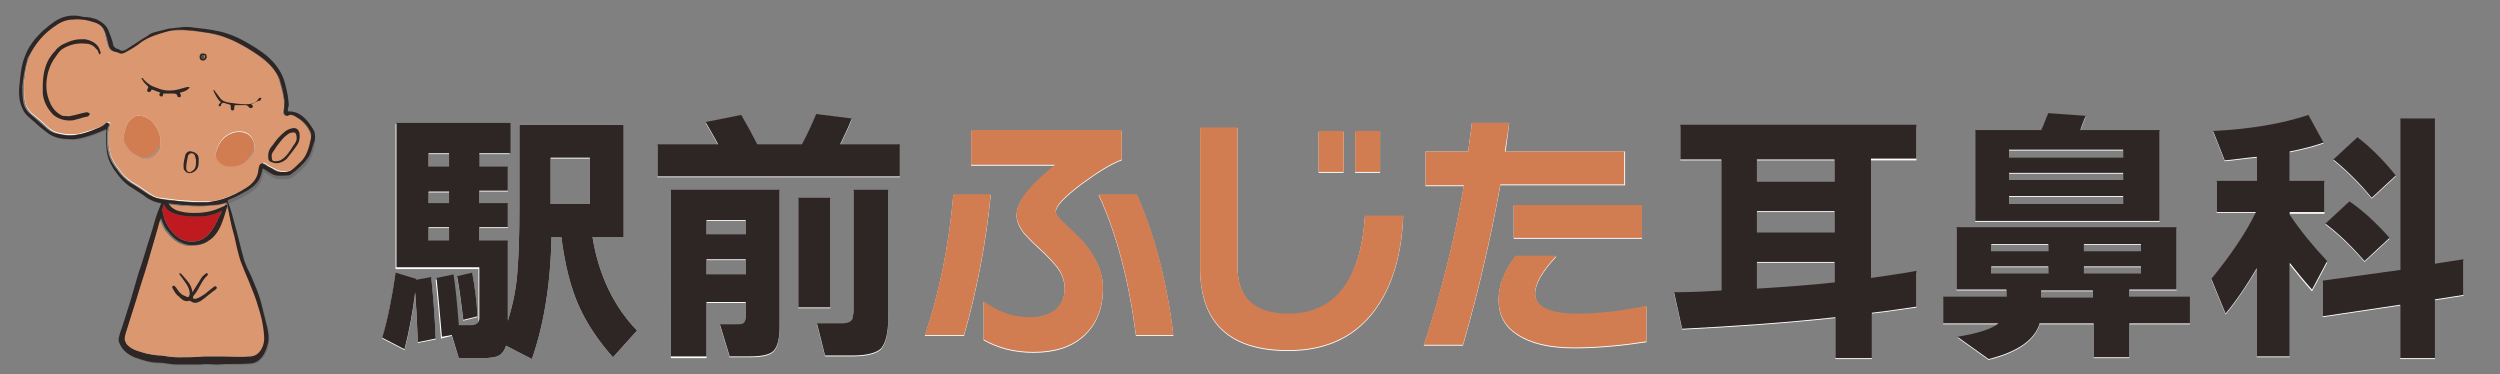 <?xml version="1.0" encoding="utf-8"?>
<!-- Generator: Adobe Illustrator 27.9.1, SVG Export Plug-In . SVG Version: 6.00 Build 0)  -->
<svg version="1.1" id="レイヤー_1" xmlns="http://www.w3.org/2000/svg" xmlns:xlink="http://www.w3.org/1999/xlink" x="0px"
	 y="0px" viewBox="0 0 280.6 42" style="enable-background:new 0 0 280.6 42;" xml:space="preserve">
<rect x="0" y="0" width="280.6" height="42" fill="#808080" stroke="none"/>
<style type="text/css">
	.st0{fill:#FFFFFF;}
	.st1{fill:#231815;}
	.st2{opacity:0.5;fill:#FFFFFF;}
	.st3{opacity:0.3;fill:#FFFFFF;}
	.st4{fill:#6F6F6F;}
	.st5{fill:#2E2624;}
	.st6{fill:#D17D51;}
	.st7{fill:#DB976F;}
	.st8{fill:#BE1A20;}
	.st9{fill:#4C4B4C;}
</style>
<g>
	<g>
		<g>
			<path class="st0" d="M46.7,31.4l0,0.1l1.7-0.3c0.2,1.9,0.4,4.3,0.5,6.9l-2,0.4c-0.1-2.5-0.2-4.4-0.3-5.6
				c-0.3,2.4-0.7,4.5-1.2,6.4L42.9,38c0.6-2,1.1-4.5,1.5-7.3L46.7,31.4z M50.7,37.7L49.5,38c-0.2-2.4-0.4-4.6-0.6-6.6l1.9-0.4
				c0.2,1.2,0.4,3.1,0.6,5.7h1.4c0.5,0,0.8-0.2,0.9-0.7c0-0.1,0-0.5,0-1.4l0-4.4h-9.3V13.9h12.8v3.4h-3.5v1.5H57v2.7h-3.2v1.4H57
				v2.7h-3.2v1.5H57v8v0.9c0.6-1.9,1-3.9,1.1-5.9c0.1-1.2,0.2-3.5,0.2-6.8v-9.3h11.7v12.6h-3.5c0.7,4.3,2.4,7.8,5,10.5l-2.7,3
				c-1.6-1.8-2.9-3.7-3.8-5.7c-1-2.2-1.6-4.8-2-7.8h-1.1c-0.1,5.4-0.9,10-2.2,13.7l-2.9-1.5c-0.2,0.6-0.5,1-1,1.2
				c-0.3,0.1-0.9,0.2-1.6,0.2h-2.7L50.7,37.7z M50.4,18.8v-1.5h-2.3v1.5H50.4z M50.4,22.9v-1.3h-2.3v1.3H50.4z M50.4,27.1v-1.5h-2.3
				v1.5H50.4z M53.6,35.6L52,36c-0.2-1.6-0.4-3.3-0.7-4.9l1.7-0.4C53.3,32.3,53.5,34,53.6,35.6z M61.8,23h4.4v-5.2h-4.4V23z"/>
			<path class="st0" d="M80.6,16.3c-0.4-0.8-0.9-1.6-1.4-2.5l4-0.8c0.7,1.2,1.3,2.3,1.8,3.3H90c0.6-1.1,1.1-2.2,1.6-3.4l4,0.5
				c-0.4,1.1-0.9,2-1.3,2.9h6.7v3.6H73.8v-3.6H80.6z M87.5,36.6c0,1.5-0.2,2.4-0.7,2.9c-0.4,0.4-1.3,0.6-2.6,0.6h-2.3l-1.1-3.6h1.9
				c0.3,0,0.6,0,0.7-0.1c0.2-0.1,0.3-0.4,0.3-0.8v-1.6h-4.4v6.2h-4V21.4h12.2V36.6z M83.7,26.4v-1.6h-4.4v1.6H83.7z M83.7,30.9v-1.7
				h-4.4v1.7H83.7z M93.2,34.6h-3.6V22.3h3.6V34.6z M99.7,35.7c0,1.8-0.3,2.9-0.8,3.5c-0.5,0.5-1.6,0.8-3.2,0.8h-3.1l-0.9-3.6h2.7
				c0.8,0,1.2-0.2,1.3-0.6c0-0.2,0.1-0.4,0.1-0.8V21.4h3.9V35.7z"/>
			<path class="st0" d="M111.2,21.9c-0.5,5.2-1.5,10.5-3,15.8h-4.4c1.6-4.7,2.7-10,3.2-15.8H111.2z M125.9,18
				c-1.1,0.4-2.6,1.3-4.5,2.7c-2,1.5-2.9,2.5-2.9,3.1c0,0.3,0.2,0.6,0.7,1.1c0.5,0.4,0.9,0.9,1.4,1.3c2.1,2,3.2,4.1,3.2,6.2
				c0,2.2-0.7,4-2.1,5.3c-1.4,1.3-3.3,1.9-5.7,1.9c-2.2,0-4-0.5-5.6-1.4v-4.3c1.6,1.2,3.3,1.8,5.2,1.8c1.2,0,2.1-0.3,2.8-0.8
				c0.7-0.6,1.1-1.4,1.1-2.5c0-0.8-0.3-1.6-0.8-2.3c-0.4-0.5-1.1-1.3-2.2-2.3c-0.8-0.7-1.3-1.3-1.6-1.6c-0.5-0.7-0.8-1.3-0.8-2
				c0-0.9,0.5-1.9,1.6-3.1c0.4-0.5,1.3-1.3,2.7-2.5H109v-3.9h16.9V18z M131.7,37.7h-4.2c-0.8-6.2-2.2-11.5-4.2-15.8h4.3
				C129.6,26.5,131,31.7,131.7,37.7z"/>
			<path class="st0" d="M157.5,24.3c-0.2,4.9-1.5,8.6-3.7,11.2c-2.2,2.6-5.3,3.9-9.2,3.9c-6.6,0-9.9-3.1-9.9-9.3V14.4h4.2V30
				c0,3.5,1.9,5.3,5.7,5.3c5.2,0,8.1-3.7,8.6-11H157.5z M150.8,19.4h-2.8v-4.6h2.8V19.4z M154.9,19.4h-2.8v-4.6h2.8V19.4z"/>
			<path class="st0" d="M182.4,20.8h-14c-1.1,6.1-2.5,12.1-4.2,18h-4.4c1.9-5.7,3.4-11.6,4.5-17.9H160V17h4.8
				c0.1-1.1,0.3-2.1,0.4-3.2h4.2L169,17h13.4V20.8z M184.9,38.4c-2.6,0.4-5.4,0.7-8.2,0.7c-2.8,0-4.9-0.5-6.4-1.5
				c-1.4-0.9-2.1-2.2-2.1-3.9c0-1.6,0.6-3.2,1.9-4.9h4.6c-1.6,1.7-2.4,3.1-2.4,4.2c0,1.5,1.6,2.3,4.7,2.3c2.5,0,5.1-0.3,7.8-0.9
				V38.4z M184.3,26.8h-14.4v-3.7h14.4V26.8z"/>
			<path class="st0" d="M215.2,34.5c-1.5,0.2-3.2,0.5-5.1,0.7v5.1h-4.1v-4.6c-5.5,0.6-11.3,1-17.2,1.3l-0.9-4.1c2,0,3.8-0.1,5.3-0.2
				V18h-4.6v-3.8h26.5V18H210v13.4c1.9-0.3,3.6-0.5,5.1-0.8V34.5z M205.9,20.5V18h-8.7v2.5H205.9z M205.9,26.2v-2.4h-8.7v2.4H205.9z
				 M197.2,32.5c3.1-0.2,6-0.4,8.7-0.7v-2.3h-8.7V32.5z"/>
			<path class="st0" d="M228.9,36.5c-0.6,1.8-2.5,3.1-5.7,3.9l-3.5-2.5c2.4-0.4,3.9-0.9,4.6-1.5h-6.2v-3h7.1v-0.8h-5.6v-7h24.7v7
				h-5.3v0.8h6.8v3h-6.8v3.8H235v-3.8H228.9z M234.1,13.1c-0.1,0.3-0.4,0.9-0.6,1.6h8.9v10.2h-20.7V14.7h7.4
				c0.3-0.6,0.5-1.3,0.8-1.9L234.1,13.1z M229.9,28.3v-0.8h-6.4v0.8H229.9z M229.9,30.8v-0.8h-6.4v0.8H229.9z M238.3,17.8v-0.9
				h-12.8v0.9H238.3z M238.3,20.3v-0.8h-12.8v0.8H238.3z M238.3,23v-0.9h-12.8V23H238.3z M229.1,32.7v0.8h5.8v-0.8H229.1z
				 M240.3,28.3v-0.8h-6.4v0.8H240.3z M240.3,30.8v-0.8h-6.4v0.8H240.3z"/>
			<path class="st0" d="M253.3,30.2c-1,1.7-2.1,3.4-3.5,5.1l-1.6-3.9c2.2-2.7,3.9-5.2,5-7.5h-4.4v-3.5h4.5v-2.7
				c-1.2,0.1-2.4,0.3-3.6,0.4l-1.3-3.3c4.1-0.2,7.7-0.8,10.7-1.8l1.7,3.1c-1.1,0.4-2.3,0.7-3.8,1v3.3h3.9V24h-3.9v0.3
				c1.2,1.8,2.6,3.5,4.2,5.2l-1.7,3.2c-0.9-1-1.7-2-2.5-3v10.4h-3.7V30.2z M276.5,33.2l-3.2,0.5v6.6h-3.9v-6l-8.7,1.3v-4l8.7-1.2
				V13.4h3.9v16.3l3.2-0.5V33.2z M268.2,26.8l-2.8,2.6c-1.4-1.6-2.8-3-4.4-4.2l2.7-2.5C265.3,23.8,266.8,25.2,268.2,26.8z
				 M268.9,19.8l-2.7,2.5c-1.3-1.6-2.7-3-4.3-4.3l2.7-2.5C265.9,16.5,267.4,17.9,268.9,19.8z"/>
		</g>
	</g>
</g>
<path class="st0" d="M34.8,15c-0.3-0.7-0.8-1.3-1.5-1.7c-0.3-0.2-0.7-0.4-1.1-0.2c-0.1,0-0.2,0-0.3-0.1c-0.2-0.2-0.2-0.5-0.1-0.7
	c0.1-0.4,0.1-0.8,0-1.2c-0.1-0.7-0.3-1.4-0.5-2.1c-0.3-0.9-0.9-1.6-1.7-2.2C29,6.4,28.4,6,27.7,5.6c-0.7-0.4-1.4-0.8-2.2-1.1
	c-0.7-0.3-1.4-0.4-2.1-0.6c-0.8-0.1-1.6-0.2-2.4-0.3c-0.7,0-1.5,0-2.2,0.1c-1.1,0.2-2.1,0.5-3,1.2c-0.5,0.4-1.1,0.7-1.7,1.1
	c-0.3,0.2-0.6,0.3-0.9,0.1C13.1,6,13,6,12.8,5.9c-0.4-0.1-0.6-0.3-0.7-0.7c-0.2-0.5-0.3-1-0.4-1.5c-0.2-0.6-0.6-1-1.2-1.1
	C9.7,2.3,8.9,2.2,8,2.3C7.4,2.4,6.9,2.5,6.5,2.8c-0.7,0.5-1.4,1-2,1.7C4,5.1,3.6,5.8,3.3,6.5c-0.4,1-0.5,2.1-0.6,3.2
	c0,0.6,0,1.2,0.1,1.7c0.1,0.6,0.4,1.1,0.9,1.5c0.5,0.4,1,0.8,1.5,1.3c0.4,0.4,0.9,0.7,1.4,0.8c0.8,0.2,1.5,0.2,2.3,0.1
	c0.7-0.2,1.4-0.4,2.2-0.7c0.3-0.1,0.6-0.2,0.9-0.5c0.1-0.1,0.2-0.1,0.3-0.1c0.1,0.1,0.1,0.2,0.1,0.3c-0.2,0.4-0.2,0.7-0.2,1.1
	c0,0.3,0,0.6,0,0.9c0,0.4,0.1,0.9,0.2,1.3c0.2,0.6,0.5,1.1,0.9,1.6c0.4,0.6,0.9,1.1,1.5,1.5c0.7,0.4,1.3,0.8,2,1.3
	c0.4,0.3,0.8,0.5,1.3,0.5c0.5,0.1,1,0.1,1.5,0.2c0.8,0.1,1.6,0.1,2.4,0.2c0.5,0,1,0,1.5,0c0.6,0,1.2-0.2,1.8-0.4
	c0.9-0.3,1.7-0.7,2.5-1.2c0.7-0.5,1.3-1,1.4-2c0-0.2,0.1-0.3,0.1-0.5c0.1-0.2,0.3-0.3,0.5-0.2c0.3,0.3,0.8,0.5,1.2,0.7
	c0.3,0.2,0.6,0.2,0.9,0.2c0.4,0,0.7,0,1-0.2c0.3-0.2,0.6-0.5,0.9-0.8c0.5-0.5,0.9-1.2,1.1-1.9C34.8,16,35,15.5,34.8,15z M17.7,17.1
	c-0.3,0.4-0.6,0.7-1.1,0.8c-0.4,0.1-0.7,0-1-0.2c-0.7-0.3-1.2-0.8-1.5-1.5c-0.1-0.2-0.2-0.5-0.2-0.8c0.1-0.8,0.3-1.5,0.9-2
	c0.4-0.4,0.9-0.4,1.4-0.2c0.6,0.2,1,0.6,1.3,1.1c0.3,0.5,0.5,1,0.5,1.5C18.1,16.3,18,16.7,17.7,17.1z M28.2,17.6
	c-0.6,0.8-1.3,1.2-2.3,1.1c-0.5,0-0.9-0.1-1.3-0.5c-0.3-0.3-0.5-0.7-0.3-1.2c0.3-1,0.9-1.8,2-2.1c1-0.2,1.9,0.1,2.2,1.2
	C28.7,16.8,28.5,17.2,28.2,17.6z"/>
<path class="st0" d="M17.9,24.7c0.2,0.6,0.4,1.1,0.8,1.5c0.3,0.4,0.7,0.8,1.2,1.1c0.4,0.2,0.9,0.4,1.3,0.4c0.5,0,1,0,1.5-0.2
	c0.3-0.1,0.5-0.3,0.7-0.4c0.8-0.6,1.2-1.5,1.5-2.4c0.1-0.4,0.3-0.9,0.4-1.3c0-0.1,0-0.2-0.1-0.2c-0.1-0.1-0.1,0-0.2,0.1
	c-0.7,0.3-1.3,0.6-2.1,0.7c-0.5,0.1-1,0.1-1.4,0.1c-0.7,0-1.3-0.1-1.9-0.3c-0.4-0.2-0.7-0.4-0.9-0.8c0.5,0.1,1.1,0.1,1.6,0.2
	c0.2,0,0.4,0,0.6,0c0.9,0.1,1.8,0.1,2.7,0c0.6,0,1.1-0.1,1.7-0.3c0.5,1.3,0.7,2.6,1.1,3.8c0.2,0.9,0.4,1.9,0.7,2.8
	c0.3,0.8,0.6,1.5,0.9,2.2c0.4,1,0.8,1.9,1.1,3c0.3,0.9,0.5,1.8,0.6,2.7c0.1,0.8,0.1,1.5-0.4,2.2c-0.3,0.4-0.7,0.6-1.2,0.7
	c-1.1,0.1-2.1,0-3.2,0c-0.7,0-1.3,0-1.9,0c-1,0.1-1.9,0.1-2.9,0.1c-0.6,0-1.3-0.1-1.9-0.2c-0.5,0-1.1-0.1-1.6-0.2
	c-0.6-0.2-1.2-0.3-1.7-0.6c-0.3-0.2-0.6-0.4-0.7-0.7c-0.2-0.3-0.1-0.6,0-1c0.4-1.3,0.8-2.5,1.2-3.8c0.4-1.4,0.9-2.8,1.3-4.2
	c0.3-1,0.6-2.1,0.9-3.1C17.5,25.9,17.7,25.3,17.9,24.7C17.9,24.7,17.9,24.7,17.9,24.7z"/>
<path class="st1" d="M4.8,9.8c0-1.2,0.2-2.2,0.7-3.1c0.2-0.3,0.4-0.6,0.6-0.9C6.4,5.5,6.7,5.3,7,5.1c0.4-0.2,0.9-0.4,1.3-0.5
	c0.4-0.1,0.8-0.1,1.2-0.1C10.2,4.6,11,5,11.2,5.7c0,0.1,0.1,0.2,0.1,0.3c0,0.1,0,0.1-0.1,0.2c-0.1,0-0.1-0.1-0.1-0.1
	C11,5.9,11,5.7,10.8,5.6C10.5,5.2,10.1,5,9.6,5C8.7,4.9,7.8,5.1,7,5.6C6.7,5.8,6.5,6.1,6.3,6.4C5.9,6.9,5.6,7.5,5.4,8.2
	c-0.3,1.2-0.3,2.4,0.3,3.6C6,12.3,6.4,12.8,7,13c0.3,0.1,0.7,0.2,1,0.1c0.6-0.1,1.1-0.3,1.7-0.4c0.1,0,0.2,0,0.3,0.1
	c0.1,0,0.1,0.2,0,0.2c-0.1,0.1-0.2,0.2-0.4,0.2c-0.5,0.1-1,0.3-1.5,0.4c-0.8,0.1-1.6-0.1-2.2-0.6c-0.7-0.7-1.1-1.5-1.2-2.4
	C4.8,10.3,4.8,10,4.8,9.8z"/>
<path class="st1" d="M21.3,9.9c-0.3,0.4-0.7,0.5-1.1,0.6c0,0.1,0.1,0.2,0.1,0.3c0,0.1,0,0.2-0.1,0.2c-0.1,0-0.1,0-0.2,0
	c0,0-0.1-0.1-0.1-0.1c0-0.3-0.3-0.3-0.5-0.3c-0.3,0-0.7,0-1,0c-0.1,0-0.1,0-0.1,0.1c0,0.2-0.1,0.3-0.3,0.2c-0.2-0.1-0.1-0.3,0-0.4
	c0,0,0,0,0,0c-0.3-0.1-0.5-0.2-0.8-0.3c-0.1,0-0.1-0.1-0.2,0c-0.1,0.2-0.2,0.3-0.4,0.2c-0.1,0-0.1-0.3,0-0.4c0.1-0.2,0-0.2-0.1-0.3
	c-0.2-0.2-0.4-0.4-0.5-0.6c0-0.1-0.2-0.1-0.1-0.2c0.1-0.1,0.2,0,0.2,0.1c0.2,0.2,0.4,0.4,0.7,0.6c0.3,0.2,0.6,0.3,0.9,0.4
	c0.9,0.4,1.9,0.3,2.8,0C20.9,9.9,21.1,9.8,21.3,9.9z"/>
<path class="st1" d="M28.2,11.8c0.1,0.1,0.3,0.2,0.1,0.4c-0.2,0.1-0.3,0-0.4-0.1c-0.1-0.2-0.3-0.2-0.5-0.2c-0.3,0-0.6,0-0.9,0
	c-0.1,0-0.2,0-0.2,0.2c0,0.2,0,0.4-0.2,0.4c-0.2,0-0.2-0.2-0.2-0.4c0-0.2,0-0.2-0.2-0.3c-0.2,0-0.3-0.1-0.4-0.1
	c-0.2-0.1-0.4-0.1-0.5,0.2c0,0.1-0.1,0.2-0.2,0.1c-0.1-0.1-0.1-0.1,0-0.2c0,0,0-0.1,0.1-0.1c0.1-0.1,0.1-0.2,0-0.2
	c-0.3-0.3-0.5-0.7-0.7-1.1c0-0.1-0.1-0.2,0-0.2c0.1,0,0.1,0.1,0.1,0.1c0.2,0.3,0.4,0.5,0.6,0.8c0.2,0.3,0.5,0.4,0.9,0.5
	c0.7,0.1,1.3,0.2,2,0.2c0.6,0,1.1-0.1,1.4-0.6c0.1-0.1,0.2-0.2,0.3-0.1c0.1,0.1-0.1,0.2-0.1,0.3C28.8,11.4,28.6,11.7,28.2,11.8z"/>
<path class="st1" d="M21.6,32.9c0.3-0.5,0.7-1.1,1-1.6c0.1-0.2,0.3-0.3,0.5-0.5c0.1-0.1,0.1,0,0.2,0c0.1,0.1,0,0.1,0,0.2
	c-0.7,0.6-0.9,1.5-1.5,2.2c-0.1,0.1-0.2,0.3-0.1,0.4c0.1,0.1,0.3,0,0.4,0c0.3-0.1,0.6-0.3,0.9-0.5c0.4-0.3,0.7-0.6,1-0.8
	c0.1-0.1,0.2-0.1,0.3,0c0.1,0.1,0,0.2-0.1,0.3c-0.6,0.4-1.1,0.9-1.7,1.3c-0.4,0.2-0.7,0.3-1.1,0c-0.1-0.1-0.2,0-0.4,0
	c-0.4,0-0.6-0.2-0.9-0.5c-0.3-0.2-0.5-0.5-0.7-0.9c-0.1-0.1-0.1-0.2,0-0.3c0.1-0.1,0.2,0,0.3,0.1c0.3,0.4,0.5,0.8,1,1
	c0.1,0,0.2,0.1,0.2,0.1c0.1,0,0.2,0.1,0.3,0c0-0.1,0.1-0.2,0.1-0.3c0-0.8-0.6-1.4-1-2c0,0-0.1-0.1-0.1-0.1c0-0.1-0.1-0.2-0.1-0.2
	c0.1-0.1,0.2,0,0.3,0.1c0.5,0.6,1.1,1.1,1.2,2C21.5,32.8,21.5,32.9,21.6,32.9z"/>
<path class="st1" d="M33.6,15c-0.1-0.4-0.4-0.6-0.8-0.5c-0.6,0.1-1,0.5-1.4,0.9c-0.3,0.3-0.6,0.7-0.8,1c-0.3,0.3-0.5,0.7-0.5,1.2
	c0,0.3,0,0.6,0.4,0.7c0.6,0.3,1.3,0,1.7-0.4c0.4-0.5,0.8-1,1.2-1.6C33.6,16,33.7,15.5,33.6,15z M33.3,15.6c0,0.5-0.4,0.8-0.6,1.2
	c-0.2,0.3-0.4,0.6-0.7,0.9c-0.3,0.3-0.6,0.5-1.1,0.5c-0.3,0-0.4-0.1-0.4-0.5c-0.1-0.4,0.3-0.7,0.5-1.1c0.3-0.4,0.6-0.8,0.9-1.1
	c0.2-0.2,0.4-0.3,0.5-0.4c0.2-0.1,0.5-0.2,0.7-0.1C33.2,15,33.3,15.3,33.3,15.6z"/>
<path class="st1" d="M21.5,17.1c-0.3-0.1-0.6,0.1-0.7,0.4c-0.1,0.4-0.2,0.8-0.2,1.2c0,0.2,0,0.4,0.1,0.5c0.3,0.5,0.9,0.4,1.3,0
	c0.3-0.3,0.3-0.7,0.3-1.1c0-0.1,0-0.1,0-0.2C22.3,17.5,22,17.2,21.5,17.1z M21.8,19.1c-0.1,0.1-0.2,0.2-0.4,0.3
	c-0.2,0.1-0.5-0.1-0.5-0.4c0-0.5,0.1-0.9,0.2-1.4c0.1-0.2,0.2-0.3,0.4-0.3c0.2,0,0.3,0.1,0.4,0.3c0,0.2,0.1,0.3,0.1,0.5
	C22,18.5,22,18.9,21.8,19.1z"/>
<path class="st2" d="M18.4,23.1c0.3,0.8,0.9,1,1.6,1.2c0.8,0.2,1.6,0.2,2.4,0.2c0.8,0,1.6-0.2,2.4-0.6c0,0,0.1,0,0.1-0.1
	c0,0.3-0.2,0.5-0.3,0.7c-0.3,0.7-0.6,1.3-1.1,1.9c-0.6,0.7-1.4,1-2.3,0.9c-0.8-0.1-1.4-0.5-1.9-1.1c-0.5-0.6-0.9-1.3-1-2.1
	c-0.1-0.3,0-0.5,0-0.7C18.3,23.3,18.3,23.2,18.4,23.1z"/>
<path class="st3" d="M13.9,15.4c0.1-0.8,0.3-1.5,0.9-2c0.4-0.4,0.9-0.4,1.4-0.2c0.6,0.2,1,0.6,1.3,1.1c0.3,0.5,0.5,1,0.5,1.5
	c0,0.4-0.1,0.8-0.4,1.2c-0.3,0.4-0.6,0.7-1.1,0.8c-0.4,0.1-0.7,0-1-0.2c-0.7-0.3-1.2-0.8-1.5-1.5C13.9,15.9,13.9,15.7,13.9,15.4z"/>
<path class="st3" d="M25.9,18.8c-0.5,0-0.9-0.1-1.3-0.5c-0.3-0.3-0.5-0.7-0.3-1.2c0.3-1,0.9-1.8,2-2.1c1-0.2,1.9,0.1,2.2,1.2
	c0.1,0.5-0.1,1-0.4,1.4C27.6,18.4,26.9,18.8,25.9,18.8z"/>
<path class="st4" d="M35.3,14.9c-0.2-0.4-0.4-0.7-0.7-1.1c-0.6-0.7-1.2-1.2-2.2-1.2c-0.1,0-0.1,0-0.1-0.1c0-0.2,0-0.3,0.1-0.5
	c0-0.9-0.2-1.7-0.4-2.5c-0.3-1.2-1-2.2-1.9-3c-0.8-0.7-1.8-1.3-2.7-1.8c-0.9-0.5-1.9-0.9-2.9-1.1c-0.9-0.2-1.8-0.3-2.7-0.4
	c-0.6-0.1-1.2-0.1-1.8,0c-0.3,0-0.6,0.1-1,0.1c-0.4,0.1-0.8,0.2-1.2,0.3c-0.4,0.1-0.9,0.2-1.2,0.5c-0.7,0.4-1.4,0.9-2.2,1.4
	c-0.3,0.2-0.7,0.5-1.1,0.1c0,0-0.1,0-0.1,0c-0.3-0.1-0.5-0.3-0.5-0.5c-0.1-0.5-0.3-1-0.5-1.5c-0.2-0.6-0.7-1-1.3-1.3
	c-0.5-0.2-1-0.3-1.5-0.3C8.6,1.8,7.9,1.8,7.2,2C6.3,2.3,5.7,2.8,5,3.4C4.7,3.7,4.4,4,4,4.4C3.5,5,3.1,5.6,2.9,6.4
	c-0.4,1-0.5,2-0.6,3.1c-0.1,0.7-0.1,1.5,0.1,2.2c0.2,0.6,0.4,1.1,0.9,1.5c0.3,0.3,0.6,0.5,0.9,0.8c0.3,0.3,0.7,0.6,1.1,0.9
	c0.7,0.6,1.6,0.8,2.5,0.8c0.7,0.1,1.4-0.1,2.1-0.3c0.7-0.2,1.4-0.5,2.1-0.8c0.1,0.2,0,0.3,0,0.5c0,0.7,0,1.4,0.1,2.1
	c0.1,0.6,0.3,1.1,0.6,1.6c0.2,0.4,0.5,0.7,0.7,1c0.3,0.4,0.7,0.8,1.1,1.1c0.6,0.4,1.1,0.7,1.7,1.1c0.6,0.5,1.3,0.8,2,0.9
	c-0.1,0.3-0.3,0.7-0.4,1c-0.3,0.8-0.5,1.7-0.8,2.6c-0.5,1.5-0.9,3-1.4,4.4c-0.3,1-0.6,2.1-0.9,3.1c-0.4,1.2-0.7,2.3-1.1,3.4
	c-0.1,0.4-0.3,0.8-0.1,1.2c0.3,0.8,1,1.3,1.7,1.6c0.9,0.3,1.7,0.6,2.7,0.6c0.7,0,1.3,0.2,2,0.2c0.9,0,1.8,0,2.6,0c0.7-0.1,1.3,0,2,0
	c1.2-0.1,2.4,0,3.6-0.1c0.3,0,0.6-0.1,0.8-0.2c0.8-0.5,1.1-1.3,1.3-2.2c0.1-0.5,0-1.1-0.1-1.6c-0.2-0.8-0.4-1.6-0.6-2.4
	c-0.3-1.1-0.7-2.1-1.2-3.1c-0.3-0.6-0.6-1.2-0.8-1.8c-0.4-1.4-0.7-2.8-1.1-4.2c-0.2-0.8-0.4-1.5-0.7-2.3c-0.1-0.2,0-0.3,0.1-0.3
	c0.8-0.3,1.5-0.7,2.2-1.1c0.6-0.4,1.2-0.9,1.4-1.7c0.1-0.2,0.1-0.5,0.2-0.7c0,0,0,0,0,0c0.4,0.2,0.7,0.5,1.2,0.7
	c0.5,0.2,1,0.1,1.4,0.1c0.2,0,0.3,0,0.5-0.1c0.7-0.5,1.4-1.1,1.9-1.8c0.4-0.5,0.5-1.1,0.7-1.7C35.4,15.9,35.4,15.4,35.3,14.9z
	 M26.3,26.6c0.2,0.9,0.4,1.9,0.7,2.8c0.3,0.8,0.6,1.5,0.9,2.2c0.4,1,0.8,1.9,1.1,3c0.3,0.9,0.5,1.8,0.6,2.7c0.1,0.8,0.1,1.5-0.4,2.2
	c-0.3,0.4-0.7,0.6-1.2,0.7c-1.1,0.1-2.1,0-3.2,0c-0.7,0-1.3,0-1.9,0c-1,0.1-1.9,0.1-2.9,0.1c-0.6,0-1.3-0.1-1.9-0.2
	c-0.5,0-1.1-0.1-1.6-0.2c-0.6-0.2-1.2-0.3-1.7-0.6c-0.3-0.2-0.6-0.4-0.7-0.7c-0.2-0.3-0.1-0.6,0-1c0.4-1.3,0.8-2.5,1.2-3.8
	c0.4-1.4,0.9-2.8,1.3-4.2c0.3-1,0.6-2.1,0.9-3.1c0.2-0.6,0.3-1.1,0.5-1.7c0,0,0,0,0.1-0.1c0.2,0.6,0.4,1.1,0.8,1.5
	c0.3,0.4,0.7,0.8,1.2,1.1c0.4,0.2,0.9,0.4,1.3,0.4c0.5,0,1,0,1.5-0.2c0.3-0.1,0.5-0.3,0.7-0.4c0.8-0.6,1.2-1.5,1.5-2.4
	c0.1-0.4,0.3-0.9,0.4-1.3c0-0.1,0-0.2-0.1-0.2c-0.1-0.1-0.1,0-0.2,0.1c-0.7,0.3-1.3,0.6-2.1,0.7c-0.5,0.1-1,0.1-1.4,0.1
	c-0.7,0-1.3-0.1-1.9-0.3c-0.4-0.2-0.7-0.4-0.9-0.8c0.5,0.1,1.1,0.1,1.6,0.2c0.2,0,0.4,0,0.6,0c0.9,0.1,1.8,0.1,2.7,0
	c0.6,0,1.1-0.1,1.7-0.3C25.7,24,25.9,25.3,26.3,26.6z M18.3,23.3c0-0.1,0.1-0.2,0.1-0.3c0.3,0.8,0.9,1,1.6,1.2
	c0.8,0.2,1.6,0.2,2.4,0.2c0.8,0,1.6-0.2,2.4-0.6c0,0,0.1,0,0.1-0.1c0,0.3-0.2,0.5-0.3,0.7c-0.3,0.7-0.6,1.3-1.1,1.9
	c-0.6,0.7-1.4,1-2.3,0.9c-0.8-0.1-1.4-0.5-1.9-1.1c-0.5-0.6-0.9-1.3-1-2.1C18.2,23.8,18.2,23.6,18.3,23.3z M34.7,16.5
	c-0.2,0.7-0.5,1.4-1.1,1.9c-0.3,0.3-0.6,0.6-0.9,0.8c-0.3,0.2-0.7,0.2-1,0.2c-0.3,0-0.6,0-0.9-0.2c-0.4-0.3-0.8-0.4-1.2-0.7
	c-0.2-0.2-0.4,0-0.5,0.2c0,0.1-0.1,0.3-0.1,0.5c-0.1,0.9-0.6,1.5-1.4,2c-0.8,0.5-1.6,0.9-2.5,1.2c-0.6,0.2-1.2,0.3-1.8,0.4
	c-0.5,0-1,0-1.5,0c-0.8,0-1.6-0.1-2.4-0.2c-0.5,0-1-0.1-1.5-0.2c-0.5-0.1-0.9-0.3-1.3-0.5c-0.6-0.4-1.3-0.9-2-1.3
	c-0.6-0.4-1.1-0.9-1.5-1.5c-0.4-0.5-0.7-1-0.9-1.6c-0.1-0.4-0.2-0.9-0.2-1.3c0-0.3,0-0.6,0-0.9c0-0.4,0-0.8,0.2-1.1
	c0.1-0.1,0-0.2-0.1-0.3c-0.1-0.1-0.2,0-0.3,0.1c-0.2,0.2-0.6,0.4-0.9,0.5c-0.7,0.3-1.4,0.6-2.2,0.7c-0.8,0.2-1.5,0.1-2.3-0.1
	c-0.6-0.1-1-0.4-1.4-0.8c-0.5-0.4-1-0.9-1.5-1.3c-0.5-0.4-0.8-0.9-0.9-1.5c-0.1-0.6-0.1-1.2-0.1-1.7c0.1-1.1,0.3-2.1,0.6-3.2
	C3.6,5.8,4,5.1,4.5,4.5c0.6-0.7,1.2-1.2,2-1.7c0.5-0.3,1-0.5,1.5-0.5c0.9-0.1,1.7,0,2.6,0.3c0.6,0.2,1,0.5,1.2,1.1
	c0.2,0.5,0.3,1,0.4,1.5c0.1,0.3,0.3,0.6,0.7,0.7C13,6,13.1,6,13.2,6.1c0.3,0.2,0.6,0.1,0.9-0.1c0.6-0.3,1.2-0.7,1.7-1.1
	c0.9-0.6,1.9-0.9,3-1.2c0.7-0.2,1.5-0.2,2.2-0.1c0.8,0,1.6,0.2,2.4,0.3c0.7,0.1,1.4,0.3,2.1,0.6c0.8,0.3,1.5,0.7,2.2,1.1
	C28.4,6,29,6.4,29.6,6.9c0.7,0.6,1.3,1.3,1.7,2.2c0.2,0.7,0.4,1.4,0.5,2.1c0.1,0.4,0,0.8,0,1.2c0,0.2-0.1,0.5,0.1,0.7
	c0.1,0.1,0.3,0.1,0.3,0.1c0.4-0.3,0.8,0,1.1,0.2c0.7,0.4,1.2,1,1.5,1.7C35,15.5,34.8,16,34.7,16.5z"/>
<path class="st1" d="M22.7,6.1c-0.2,0-0.3,0.2-0.3,0.4c0,0.2,0.1,0.4,0.4,0.4c0.2,0,0.4-0.2,0.4-0.4C23.2,6.2,23.1,6.1,22.7,6.1z"/>
<g>
	<g>
		<g>
			<g>
				<path class="st5" d="M46.7,31.3l0,0.1l1.7-0.3c0.2,1.9,0.4,4.3,0.5,6.9l-2,0.4c-0.1-2.5-0.2-4.4-0.3-5.6
					c-0.3,2.4-0.7,4.5-1.2,6.4l-2.5-1.3c0.6-2,1.1-4.5,1.5-7.3L46.7,31.3z M50.7,37.6l-1.1,0.2c-0.2-2.4-0.4-4.6-0.6-6.6l1.9-0.4
					c0.2,1.2,0.4,3.1,0.6,5.7h1.4c0.5,0,0.8-0.2,0.9-0.7c0-0.1,0-0.5,0-1.4l0-4.4h-9.3V13.8h12.8v3.4h-3.5v1.5H57v2.7h-3.2v1.4H57
					v2.7h-3.2V27H57v8V36c0.6-1.9,1-3.9,1.1-5.9c0.1-1.2,0.2-3.5,0.2-6.8V14h11.7v12.6h-3.5c0.7,4.3,2.4,7.8,5,10.5l-2.7,3
					c-1.6-1.8-2.9-3.7-3.8-5.7c-1-2.2-1.6-4.8-2-7.8h-1.1c-0.1,5.4-0.9,10-2.2,13.7l-2.9-1.5c-0.2,0.6-0.5,1-1,1.2
					c-0.3,0.1-0.9,0.2-1.6,0.2h-2.7L50.7,37.6z M50.4,18.7v-1.5h-2.3v1.5H50.4z M50.4,22.8v-1.3h-2.3v1.3H50.4z M50.4,27v-1.5h-2.3
					V27H50.4z M53.6,35.5L52,35.9c-0.2-1.6-0.4-3.3-0.7-4.9l1.7-0.4C53.3,32.2,53.5,33.8,53.6,35.5z M61.8,22.9h4.4v-5.2h-4.4V22.9z
					"/>
				<path class="st5" d="M80.6,16.2c-0.4-0.8-0.9-1.6-1.4-2.5l4-0.8c0.7,1.2,1.3,2.3,1.8,3.3H90c0.6-1.1,1.1-2.2,1.6-3.4l4,0.5
					c-0.4,1.1-0.9,2-1.3,2.9h6.7v3.6H73.8v-3.6H80.6z M87.5,36.5c0,1.5-0.2,2.4-0.7,2.9c-0.4,0.4-1.3,0.6-2.6,0.6h-2.3l-1.1-3.6h1.9
					c0.3,0,0.6,0,0.7-0.1c0.2-0.1,0.3-0.4,0.3-0.8v-1.6h-4.4V40h-4V21.3h12.2V36.5z M83.7,26.3v-1.6h-4.4v1.6H83.7z M83.7,30.8v-1.7
					h-4.4v1.7H83.7z M93.2,34.5h-3.6V22.2h3.6V34.5z M99.7,35.6c0,1.8-0.3,2.9-0.8,3.5c-0.5,0.5-1.6,0.8-3.2,0.8h-3.1l-0.9-3.6h2.7
					c0.8,0,1.2-0.2,1.3-0.6c0-0.2,0.1-0.4,0.1-0.8V21.3h3.9V35.6z"/>
				<path class="st6" d="M111.2,21.8c-0.5,5.2-1.5,10.5-3,15.8h-4.4c1.6-4.7,2.7-10,3.2-15.8H111.2z M125.9,17.9
					c-1.1,0.4-2.6,1.3-4.5,2.7c-2,1.5-2.9,2.5-2.9,3.1c0,0.3,0.2,0.6,0.7,1.1c0.5,0.4,0.9,0.9,1.4,1.3c2.1,2,3.2,4.1,3.2,6.2
					c0,2.2-0.7,4-2.1,5.3c-1.4,1.3-3.3,1.9-5.7,1.9c-2.2,0-4-0.5-5.6-1.4v-4.3c1.6,1.2,3.3,1.8,5.2,1.8c1.2,0,2.1-0.3,2.8-0.8
					c0.7-0.6,1.1-1.4,1.1-2.5c0-0.8-0.3-1.6-0.8-2.3c-0.4-0.5-1.1-1.3-2.2-2.3c-0.8-0.7-1.3-1.3-1.6-1.6c-0.5-0.7-0.8-1.3-0.8-2
					c0-0.9,0.5-1.9,1.6-3.1c0.4-0.5,1.3-1.3,2.7-2.5H109v-3.9h16.9V17.9z M131.7,37.6h-4.2c-0.8-6.2-2.2-11.5-4.2-15.8h4.3
					C129.6,26.3,131,31.6,131.7,37.6z"/>
				<path class="st6" d="M157.5,24.2c-0.2,4.9-1.5,8.6-3.7,11.2c-2.2,2.6-5.3,3.9-9.2,3.9c-6.6,0-9.9-3.1-9.9-9.3V14.3h4.2v15.6
					c0,3.5,1.9,5.3,5.7,5.3c5.2,0,8.1-3.7,8.6-11H157.5z M150.8,19.3h-2.8v-4.6h2.8V19.3z M154.9,19.3h-2.8v-4.6h2.8V19.3z"/>
				<path class="st6" d="M182.4,20.7h-14c-1.1,6.1-2.5,12.1-4.2,18h-4.4c1.9-5.7,3.4-11.6,4.5-17.9H160v-3.8h4.8
					c0.1-1.1,0.3-2.1,0.4-3.2h4.2l-0.5,3.2h13.4V20.7z M184.9,38.3c-2.6,0.4-5.4,0.7-8.2,0.7c-2.8,0-4.9-0.5-6.4-1.5
					c-1.4-0.9-2.1-2.2-2.1-3.9c0-1.6,0.6-3.2,1.9-4.9h4.6c-1.6,1.7-2.4,3.1-2.4,4.2c0,1.5,1.6,2.3,4.7,2.3c2.5,0,5.1-0.3,7.8-0.9
					V38.3z M184.3,26.7h-14.4V23h14.4V26.7z"/>
				<path class="st5" d="M215.2,34.4c-1.5,0.2-3.2,0.5-5.1,0.7v5.1h-4.1v-4.6c-5.5,0.6-11.3,1-17.2,1.3l-0.9-4.1
					c2,0,3.8-0.1,5.3-0.2V17.9h-4.6V14h26.5v3.8H210v13.4c1.9-0.3,3.6-0.5,5.1-0.8V34.4z M205.9,20.4v-2.5h-8.7v2.5H205.9z
					 M205.9,26.1v-2.4h-8.7v2.4H205.9z M197.2,32.4c3.1-0.2,6-0.4,8.7-0.7v-2.3h-8.7V32.4z"/>
				<path class="st5" d="M228.9,36.4c-0.6,1.8-2.5,3.1-5.7,3.9l-3.5-2.5c2.4-0.4,3.9-0.9,4.6-1.5h-6.2v-3h7.1v-0.8h-5.6v-7h24.7v7
					h-5.3v0.8h6.8v3h-6.8v3.8H235v-3.8H228.9z M234.1,13c-0.1,0.3-0.4,0.9-0.6,1.6h8.9v10.2h-20.7V14.6h7.4c0.3-0.6,0.5-1.3,0.8-1.9
					L234.1,13z M229.9,28.2v-0.8h-6.4v0.8H229.9z M229.9,30.7v-0.8h-6.4v0.8H229.9z M238.3,17.7v-0.9h-12.8v0.9H238.3z M238.3,20.2
					v-0.8h-12.8v0.8H238.3z M238.3,22.8V22h-12.8v0.9H238.3z M229.1,32.6v0.8h5.8v-0.8H229.1z M240.3,28.2v-0.8h-6.4v0.8H240.3z
					 M240.3,30.7v-0.8h-6.4v0.8H240.3z"/>
				<path class="st5" d="M253.3,30.1c-1,1.7-2.1,3.4-3.5,5.1l-1.6-3.9c2.2-2.7,3.9-5.2,5-7.5h-4.4v-3.5h4.5v-2.7
					c-1.2,0.1-2.4,0.3-3.6,0.4l-1.3-3.3c4.1-0.2,7.7-0.8,10.7-1.8l1.7,3.1c-1.1,0.4-2.3,0.7-3.8,1v3.3h3.9v3.5h-3.9v0.3
					c1.2,1.8,2.6,3.5,4.2,5.2l-1.7,3.2c-0.9-1-1.7-2-2.5-3V40h-3.7V30.1z M276.5,33.1l-3.2,0.5v6.6h-3.9v-6l-8.7,1.3v-4l8.7-1.2
					V13.3h3.9v16.3l3.2-0.5V33.1z M268.2,26.7l-2.8,2.6c-1.4-1.6-2.8-3-4.4-4.2l2.7-2.5C265.3,23.7,266.8,25.1,268.2,26.7z
					 M268.9,19.7l-2.7,2.5c-1.3-1.6-2.7-3-4.3-4.3l2.7-2.5C265.9,16.4,267.4,17.8,268.9,19.7z"/>
			</g>
		</g>
	</g>
	<g>
		<path class="st7" d="M34.8,14.9c-0.3-0.7-0.8-1.3-1.5-1.7c-0.3-0.2-0.7-0.4-1.1-0.2c-0.1,0-0.2,0-0.3-0.1
			c-0.2-0.2-0.2-0.5-0.1-0.7c0.1-0.4,0.1-0.8,0-1.2c-0.1-0.7-0.3-1.4-0.5-2.1c-0.3-0.9-0.9-1.6-1.7-2.2c-0.6-0.5-1.2-0.9-1.9-1.3
			c-0.7-0.4-1.4-0.8-2.2-1.1c-0.7-0.3-1.4-0.4-2.1-0.6c-0.8-0.1-1.6-0.2-2.4-0.3c-0.7,0-1.5,0-2.2,0.1c-1.1,0.2-2.1,0.5-3,1.2
			c-0.5,0.4-1.1,0.7-1.7,1.1c-0.3,0.2-0.6,0.3-0.9,0.1c-0.1-0.1-0.3-0.1-0.4-0.1c-0.4-0.1-0.6-0.3-0.7-0.7c-0.2-0.5-0.3-1-0.4-1.5
			c-0.2-0.6-0.6-1-1.2-1.1C9.7,2.2,8.9,2.1,8,2.2C7.4,2.3,6.9,2.4,6.5,2.7c-0.7,0.5-1.4,1-2,1.7C4,5,3.6,5.6,3.3,6.4
			c-0.4,1-0.5,2.1-0.6,3.2c0,0.6,0,1.2,0.1,1.7c0.1,0.6,0.4,1.1,0.9,1.5c0.5,0.4,1,0.8,1.5,1.3c0.4,0.4,0.9,0.7,1.4,0.8
			c0.8,0.2,1.5,0.2,2.3,0.1c0.7-0.2,1.4-0.4,2.2-0.7c0.3-0.1,0.6-0.2,0.9-0.5c0.1-0.1,0.2-0.1,0.3-0.1c0.1,0.1,0.1,0.2,0.1,0.3
			c-0.2,0.4-0.2,0.7-0.2,1.1c0,0.3,0,0.6,0,0.9c0,0.4,0.1,0.9,0.2,1.3c0.2,0.6,0.5,1.1,0.9,1.6c0.4,0.6,0.9,1.1,1.5,1.5
			c0.7,0.4,1.3,0.8,2,1.3c0.4,0.3,0.8,0.5,1.3,0.5c0.5,0.1,1,0.1,1.5,0.2c0.8,0.1,1.6,0.1,2.4,0.2c0.5,0,1,0,1.5,0
			c0.6,0,1.2-0.2,1.8-0.4c0.9-0.3,1.7-0.7,2.5-1.2c0.7-0.5,1.3-1,1.4-2c0-0.2,0.1-0.3,0.1-0.5c0.1-0.2,0.3-0.3,0.5-0.2
			c0.3,0.3,0.8,0.5,1.2,0.7c0.3,0.2,0.6,0.2,0.9,0.2c0.4,0,0.7,0,1-0.2c0.3-0.2,0.6-0.5,0.9-0.8c0.5-0.5,0.9-1.2,1.1-1.9
			C34.8,15.9,35,15.4,34.8,14.9z M17.7,17c-0.3,0.4-0.6,0.7-1.1,0.8c-0.4,0.1-0.7,0-1-0.2c-0.7-0.3-1.2-0.8-1.5-1.5
			c-0.1-0.2-0.2-0.5-0.2-0.8c0.1-0.8,0.3-1.5,0.9-2c0.4-0.4,0.9-0.4,1.4-0.2c0.6,0.2,1,0.6,1.3,1.1c0.3,0.5,0.5,1,0.5,1.5
			C18.1,16.2,18,16.6,17.7,17z M28.2,17.5c-0.6,0.8-1.3,1.2-2.3,1.1c-0.5,0-0.9-0.1-1.3-0.5c-0.3-0.3-0.5-0.7-0.3-1.2
			c0.3-1,0.9-1.8,2-2.1c1-0.2,1.9,0.1,2.2,1.2C28.7,16.6,28.5,17.1,28.2,17.5z"/>
		<path class="st7" d="M17.9,24.6c0.2,0.6,0.4,1.1,0.8,1.5c0.3,0.4,0.7,0.8,1.2,1.1c0.4,0.2,0.9,0.4,1.3,0.4c0.5,0,1,0,1.5-0.2
			c0.3-0.1,0.5-0.3,0.7-0.4c0.8-0.6,1.2-1.5,1.5-2.4c0.1-0.4,0.3-0.9,0.4-1.3c0-0.1,0-0.2-0.1-0.2c-0.1-0.1-0.1,0-0.2,0.1
			c-0.7,0.3-1.3,0.6-2.1,0.7c-0.5,0.1-1,0.1-1.4,0.1c-0.7,0-1.3-0.1-1.9-0.3c-0.4-0.2-0.7-0.4-0.9-0.8c0.5,0.1,1.1,0.1,1.6,0.2
			c0.2,0,0.4,0,0.6,0c0.9,0.1,1.8,0.1,2.7,0c0.6,0,1.1-0.1,1.7-0.3c0.5,1.3,0.7,2.6,1.1,3.8c0.2,0.9,0.4,1.9,0.7,2.8
			c0.3,0.8,0.6,1.5,0.9,2.2c0.4,1,0.8,1.9,1.1,3c0.3,0.9,0.5,1.8,0.6,2.7c0.1,0.8,0.1,1.5-0.4,2.2C28.9,39.8,28.5,40,28,40
			c-1.1,0.1-2.1,0-3.2,0c-0.7,0-1.3,0-1.9,0c-1,0.1-1.9,0.1-2.9,0.1c-0.6,0-1.3-0.1-1.9-0.2c-0.5,0-1.1-0.1-1.6-0.2
			c-0.6-0.2-1.2-0.3-1.7-0.6c-0.3-0.2-0.6-0.4-0.7-0.7c-0.2-0.3-0.1-0.6,0-1c0.4-1.3,0.8-2.5,1.2-3.8c0.4-1.4,0.9-2.8,1.3-4.2
			c0.3-1,0.6-2.1,0.9-3.1C17.5,25.8,17.7,25.2,17.9,24.6C17.9,24.6,17.9,24.6,17.9,24.6z"/>
		<path class="st5" d="M4.8,9.7c0-1.2,0.2-2.2,0.7-3.1C5.7,6.3,5.9,6,6.2,5.7C6.4,5.4,6.7,5.2,7,5c0.4-0.2,0.9-0.4,1.3-0.5
			c0.4-0.1,0.8-0.1,1.2-0.1c0.7,0.1,1.5,0.5,1.7,1.2c0,0.1,0.1,0.2,0.1,0.3c0,0.1,0,0.1-0.1,0.2c-0.1,0-0.1-0.1-0.1-0.1
			C11,5.8,11,5.6,10.8,5.5c-0.3-0.4-0.7-0.6-1.2-0.6C8.7,4.8,7.8,5,7,5.5C6.7,5.7,6.5,6,6.3,6.3C5.9,6.8,5.6,7.4,5.4,8.1
			c-0.3,1.2-0.3,2.4,0.3,3.6c0.3,0.6,0.7,1,1.3,1.3C7.3,13,7.7,13.1,8,13c0.6-0.1,1.1-0.3,1.7-0.4c0.1,0,0.2,0,0.3,0.1
			c0.1,0,0.1,0.2,0,0.2C10,13,9.9,13.1,9.7,13.1c-0.5,0.1-1,0.3-1.5,0.4c-0.8,0.1-1.6-0.1-2.2-0.6c-0.7-0.7-1.1-1.5-1.2-2.4
			C4.8,10.2,4.8,9.9,4.8,9.7z"/>
		<path class="st5" d="M21.3,9.8c-0.3,0.4-0.7,0.5-1.1,0.6c0,0.1,0.1,0.2,0.1,0.3c0,0.1,0,0.2-0.1,0.2c-0.1,0-0.1,0-0.2,0
			c0,0-0.1-0.1-0.1-0.1c0-0.3-0.3-0.3-0.5-0.3c-0.3,0-0.7,0-1,0c-0.1,0-0.1,0-0.1,0.1c0,0.2-0.1,0.3-0.3,0.2c-0.2-0.1-0.1-0.3,0-0.4
			c0,0,0,0,0,0c-0.3-0.1-0.5-0.2-0.8-0.3c-0.1,0-0.1-0.1-0.2,0c-0.1,0.2-0.2,0.3-0.4,0.2c-0.1,0-0.1-0.3,0-0.4
			c0.1-0.2,0-0.2-0.1-0.3c-0.2-0.2-0.4-0.4-0.5-0.6c0-0.1-0.2-0.1-0.1-0.2c0.1-0.1,0.2,0,0.2,0.1c0.2,0.2,0.4,0.4,0.7,0.6
			c0.3,0.2,0.6,0.3,0.9,0.4c0.9,0.4,1.9,0.3,2.8,0C20.9,9.8,21.1,9.7,21.3,9.8z"/>
		<path class="st5" d="M28.2,11.7c0.1,0.1,0.3,0.2,0.1,0.4c-0.2,0.1-0.3,0-0.4-0.1c-0.1-0.2-0.3-0.2-0.5-0.2c-0.3,0-0.6,0-0.9,0
			c-0.1,0-0.2,0-0.2,0.2c0,0.2,0,0.4-0.2,0.4c-0.2,0-0.2-0.2-0.2-0.4c0-0.2,0-0.2-0.2-0.3c-0.2,0-0.3-0.1-0.4-0.1
			c-0.2-0.1-0.4-0.1-0.5,0.2c0,0.1-0.1,0.2-0.2,0.1c-0.1-0.1-0.1-0.1,0-0.2c0,0,0-0.1,0.1-0.1c0.1-0.1,0.1-0.2,0-0.2
			c-0.3-0.3-0.5-0.7-0.7-1.1c0-0.1-0.1-0.2,0-0.2c0.1,0,0.1,0.1,0.1,0.1c0.2,0.3,0.4,0.5,0.6,0.8c0.2,0.3,0.5,0.4,0.9,0.5
			c0.7,0.1,1.3,0.2,2,0.2c0.6,0,1.1-0.1,1.4-0.6c0.1-0.1,0.2-0.2,0.3-0.1c0.1,0.1-0.1,0.2-0.1,0.3C28.8,11.3,28.6,11.6,28.2,11.7z"
			/>
		<path class="st5" d="M21.6,32.8c0.3-0.5,0.7-1.1,1-1.6c0.1-0.2,0.3-0.3,0.5-0.5c0.1-0.1,0.1,0,0.2,0c0.1,0.1,0,0.1,0,0.2
			c-0.7,0.6-0.9,1.5-1.5,2.2c-0.1,0.1-0.2,0.3-0.1,0.4c0.1,0.1,0.3,0,0.4,0c0.3-0.1,0.6-0.3,0.9-0.5c0.4-0.3,0.7-0.6,1-0.8
			c0.1-0.1,0.2-0.1,0.3,0c0.1,0.1,0,0.2-0.1,0.3c-0.6,0.4-1.1,0.9-1.7,1.3c-0.4,0.2-0.7,0.3-1.1,0c-0.1-0.1-0.2,0-0.4,0
			c-0.4,0-0.6-0.2-0.9-0.5c-0.3-0.2-0.5-0.5-0.7-0.9c-0.1-0.1-0.1-0.2,0-0.3c0.1-0.1,0.2,0,0.3,0.1c0.3,0.4,0.5,0.8,1,1
			c0.1,0,0.2,0.1,0.2,0.1c0.1,0,0.2,0.1,0.3,0c0-0.1,0.1-0.2,0.1-0.3c0-0.8-0.6-1.4-1-2c0,0-0.1-0.1-0.1-0.1c0-0.1-0.1-0.2-0.1-0.2
			c0.1-0.1,0.2,0,0.3,0.1c0.5,0.6,1.1,1.1,1.2,2C21.5,32.7,21.5,32.8,21.6,32.8z"/>
		<path class="st5" d="M33.6,14.9c-0.1-0.4-0.4-0.6-0.8-0.5c-0.6,0.1-1,0.5-1.4,0.9c-0.3,0.3-0.6,0.7-0.8,1
			c-0.3,0.3-0.5,0.7-0.5,1.2c0,0.3,0,0.6,0.4,0.7c0.6,0.3,1.3,0,1.7-0.4c0.4-0.5,0.8-1,1.2-1.6C33.6,15.9,33.7,15.4,33.6,14.9z
			 M33.3,15.5c0,0.5-0.4,0.8-0.6,1.2c-0.2,0.3-0.4,0.6-0.7,0.9c-0.3,0.3-0.6,0.5-1.1,0.5c-0.3,0-0.4-0.1-0.4-0.5
			c-0.1-0.4,0.3-0.7,0.5-1.1c0.3-0.4,0.6-0.8,0.9-1.1c0.2-0.2,0.4-0.3,0.5-0.4c0.2-0.1,0.5-0.2,0.7-0.1
			C33.2,14.9,33.3,15.2,33.3,15.5z"/>
		<path class="st5" d="M21.5,17c-0.3-0.1-0.6,0.1-0.7,0.4c-0.1,0.4-0.2,0.8-0.2,1.2c0,0.2,0,0.4,0.1,0.5c0.3,0.5,0.9,0.4,1.3,0
			c0.3-0.3,0.3-0.7,0.3-1.1c0-0.1,0-0.1,0-0.2C22.3,17.4,22,17.1,21.5,17z M21.8,19c-0.1,0.1-0.2,0.2-0.4,0.3
			c-0.2,0.1-0.5-0.1-0.5-0.4c0-0.5,0.1-0.9,0.2-1.4c0.1-0.2,0.2-0.3,0.4-0.3c0.2,0,0.3,0.1,0.4,0.3c0,0.2,0.1,0.3,0.1,0.5
			C22,18.4,22,18.8,21.8,19z"/>
		<path class="st8" d="M18.4,22.9c0.3,0.8,0.9,1,1.6,1.2c0.8,0.2,1.6,0.2,2.4,0.2c0.8,0,1.6-0.2,2.4-0.6c0,0,0.1,0,0.1-0.1
			c0,0.3-0.2,0.5-0.3,0.7c-0.3,0.7-0.6,1.3-1.1,1.9c-0.6,0.7-1.4,1-2.3,0.9c-0.8-0.1-1.4-0.5-1.9-1.1c-0.5-0.6-0.9-1.3-1-2.1
			c-0.1-0.3,0-0.5,0-0.7C18.3,23.2,18.3,23.1,18.4,22.9z"/>
		<path class="st6" d="M13.9,15.3c0.1-0.8,0.3-1.5,0.9-2c0.4-0.4,0.9-0.4,1.4-0.2c0.6,0.2,1,0.6,1.3,1.1c0.3,0.5,0.5,1,0.5,1.5
			c0,0.4-0.1,0.8-0.4,1.2c-0.3,0.4-0.6,0.7-1.1,0.8c-0.4,0.1-0.7,0-1-0.2c-0.7-0.3-1.2-0.8-1.5-1.5C13.9,15.8,13.9,15.6,13.9,15.3z"
			/>
		<path class="st6" d="M25.9,18.7c-0.5,0-0.9-0.1-1.3-0.5c-0.3-0.3-0.5-0.7-0.3-1.2c0.3-1,0.9-1.8,2-2.1c1-0.2,1.9,0.1,2.2,1.2
			c0.1,0.5-0.1,1-0.4,1.4C27.6,18.3,26.9,18.7,25.9,18.7z"/>
		<path class="st5" d="M35.3,14.8c-0.2-0.4-0.4-0.7-0.7-1.1c-0.6-0.7-1.2-1.2-2.2-1.2c-0.1,0-0.1,0-0.1-0.1c0-0.2,0-0.3,0.1-0.5
			c0-0.9-0.2-1.7-0.4-2.5c-0.3-1.2-1-2.2-1.9-3c-0.8-0.7-1.8-1.3-2.7-1.8c-0.9-0.5-1.9-0.9-2.9-1.1c-0.9-0.2-1.8-0.3-2.7-0.4
			c-0.6-0.1-1.2-0.1-1.8,0c-0.3,0-0.6,0.1-1,0.1c-0.4,0.1-0.8,0.2-1.2,0.3c-0.4,0.1-0.9,0.2-1.2,0.5c-0.7,0.4-1.4,0.9-2.2,1.4
			c-0.3,0.2-0.7,0.5-1.1,0.1c0,0-0.1,0-0.1,0c-0.3-0.1-0.5-0.3-0.5-0.5c-0.1-0.5-0.3-1-0.5-1.5c-0.2-0.6-0.7-1-1.3-1.3
			c-0.5-0.2-1-0.3-1.5-0.3C8.6,1.7,7.9,1.7,7.2,1.9C6.3,2.2,5.7,2.7,5,3.3c-0.4,0.3-0.7,0.7-1,1c-0.5,0.6-0.9,1.2-1.2,2
			c-0.4,1-0.5,2-0.6,3.1c-0.1,0.7-0.1,1.5,0.1,2.2c0.2,0.6,0.4,1.1,0.9,1.5c0.3,0.3,0.6,0.5,0.9,0.8c0.3,0.3,0.7,0.6,1.1,0.9
			c0.7,0.6,1.6,0.8,2.5,0.8c0.7,0.1,1.4-0.1,2.1-0.3c0.7-0.2,1.4-0.5,2.1-0.8c0.1,0.2,0,0.3,0,0.5c0,0.7,0,1.4,0.1,2.1
			c0.1,0.6,0.3,1.1,0.6,1.6c0.2,0.4,0.5,0.7,0.7,1c0.3,0.4,0.7,0.8,1.1,1.1c0.6,0.4,1.1,0.7,1.7,1.1c0.6,0.5,1.3,0.8,2,0.9
			c-0.1,0.3-0.3,0.7-0.4,1c-0.3,0.8-0.5,1.7-0.8,2.6c-0.5,1.5-0.9,3-1.4,4.4c-0.3,1-0.6,2.1-0.9,3.1c-0.4,1.2-0.7,2.3-1.1,3.4
			c-0.1,0.4-0.3,0.8-0.1,1.2c0.3,0.8,1,1.3,1.7,1.6c0.9,0.3,1.7,0.6,2.7,0.6c0.7,0,1.3,0.2,2,0.2c0.9,0,1.8,0,2.6,0
			c0.7-0.1,1.3,0,2,0c1.2-0.1,2.4,0,3.6-0.1c0.3,0,0.6-0.1,0.8-0.2c0.8-0.5,1.1-1.3,1.3-2.2c0.1-0.5,0-1.1-0.1-1.6
			c-0.2-0.8-0.4-1.6-0.6-2.4C29.1,33,28.6,32,28.2,31c-0.3-0.6-0.6-1.2-0.8-1.8c-0.4-1.4-0.7-2.8-1.1-4.2c-0.2-0.8-0.4-1.5-0.7-2.3
			c-0.1-0.2,0-0.3,0.1-0.3c0.8-0.3,1.5-0.7,2.2-1.1c0.6-0.4,1.2-0.9,1.4-1.7c0.1-0.2,0.1-0.5,0.2-0.7c0,0,0,0,0,0
			c0.4,0.2,0.7,0.5,1.2,0.7c0.5,0.2,1,0.1,1.4,0.1c0.2,0,0.3,0,0.5-0.1c0.7-0.5,1.4-1.1,1.9-1.8c0.4-0.5,0.5-1.1,0.7-1.7
			C35.4,15.7,35.4,15.3,35.3,14.8z M26.3,26.5c0.2,0.9,0.4,1.9,0.7,2.8c0.3,0.8,0.6,1.5,0.9,2.2c0.4,1,0.8,1.9,1.1,3
			c0.3,0.9,0.5,1.8,0.6,2.7c0.1,0.8,0.1,1.5-0.4,2.2C28.9,39.8,28.5,40,28,40c-1.1,0.1-2.1,0-3.2,0c-0.7,0-1.3,0-1.9,0
			c-1,0.1-1.9,0.1-2.9,0.1c-0.6,0-1.3-0.1-1.9-0.2c-0.5,0-1.1-0.1-1.6-0.2c-0.6-0.2-1.2-0.3-1.7-0.6c-0.3-0.2-0.6-0.4-0.7-0.7
			c-0.2-0.3-0.1-0.6,0-1c0.4-1.3,0.8-2.5,1.2-3.8c0.4-1.4,0.9-2.8,1.3-4.2c0.3-1,0.6-2.1,0.9-3.1c0.2-0.6,0.3-1.1,0.5-1.7
			c0,0,0,0,0.1-0.1c0.2,0.6,0.4,1.1,0.8,1.5c0.3,0.4,0.7,0.8,1.2,1.1c0.4,0.2,0.9,0.4,1.3,0.4c0.5,0,1,0,1.5-0.2
			c0.3-0.1,0.5-0.3,0.7-0.4c0.8-0.6,1.2-1.5,1.5-2.4c0.1-0.4,0.3-0.9,0.4-1.3c0-0.1,0-0.2-0.1-0.2c-0.1-0.1-0.1,0-0.2,0.1
			c-0.7,0.3-1.3,0.6-2.1,0.7c-0.5,0.1-1,0.1-1.4,0.1c-0.7,0-1.3-0.1-1.9-0.3c-0.4-0.2-0.7-0.4-0.9-0.8c0.5,0.1,1.1,0.1,1.6,0.2
			c0.2,0,0.4,0,0.6,0c0.9,0.1,1.8,0.1,2.7,0c0.6,0,1.1-0.1,1.7-0.3C25.7,23.9,25.9,25.2,26.3,26.5z M18.3,23.2
			c0-0.1,0.1-0.2,0.1-0.3c0.3,0.8,0.9,1,1.6,1.2c0.8,0.2,1.6,0.2,2.4,0.2c0.8,0,1.6-0.2,2.4-0.6c0,0,0.1,0,0.1-0.1
			c0,0.3-0.2,0.5-0.3,0.7c-0.3,0.7-0.6,1.3-1.1,1.9c-0.6,0.7-1.4,1-2.3,0.9c-0.8-0.1-1.4-0.5-1.9-1.1c-0.5-0.6-0.9-1.3-1-2.1
			C18.2,23.7,18.2,23.5,18.3,23.2z M34.7,16.4c-0.2,0.7-0.5,1.4-1.1,1.9c-0.3,0.3-0.6,0.6-0.9,0.8c-0.3,0.2-0.7,0.2-1,0.2
			c-0.3,0-0.6,0-0.9-0.2c-0.4-0.3-0.8-0.4-1.2-0.7c-0.2-0.2-0.4,0-0.5,0.2c0,0.1-0.1,0.3-0.1,0.5c-0.1,0.9-0.6,1.5-1.4,2
			c-0.8,0.5-1.6,0.9-2.5,1.2c-0.6,0.2-1.2,0.3-1.8,0.4c-0.5,0-1,0-1.5,0c-0.8,0-1.6-0.1-2.4-0.2c-0.5,0-1-0.1-1.5-0.2
			c-0.5-0.1-0.9-0.3-1.3-0.5c-0.6-0.4-1.3-0.9-2-1.3c-0.6-0.4-1.1-0.9-1.5-1.5c-0.4-0.5-0.7-1-0.9-1.6c-0.1-0.4-0.2-0.9-0.2-1.3
			c0-0.3,0-0.6,0-0.9c0-0.4,0-0.8,0.2-1.1c0.1-0.1,0-0.2-0.1-0.3c-0.1-0.1-0.2,0-0.3,0.1c-0.2,0.2-0.6,0.4-0.9,0.5
			c-0.7,0.3-1.4,0.6-2.2,0.7c-0.8,0.2-1.5,0.1-2.3-0.1c-0.6-0.1-1-0.4-1.4-0.8c-0.5-0.4-1-0.9-1.5-1.3c-0.5-0.4-0.8-0.9-0.9-1.5
			c-0.1-0.6-0.1-1.2-0.1-1.7c0.1-1.1,0.3-2.1,0.6-3.2C3.6,5.6,4,5,4.5,4.4c0.6-0.7,1.2-1.2,2-1.7c0.5-0.3,1-0.5,1.5-0.5
			c0.9-0.1,1.7,0,2.6,0.3c0.6,0.2,1,0.5,1.2,1.1c0.2,0.5,0.3,1,0.4,1.5c0.1,0.3,0.3,0.6,0.7,0.7c0.1,0,0.3,0.1,0.4,0.1
			c0.3,0.2,0.6,0.1,0.9-0.1c0.6-0.3,1.2-0.7,1.7-1.1c0.9-0.6,1.9-0.9,3-1.2c0.7-0.2,1.5-0.2,2.2-0.1c0.8,0,1.6,0.2,2.4,0.3
			c0.7,0.1,1.4,0.3,2.1,0.6c0.8,0.3,1.5,0.7,2.2,1.1c0.6,0.4,1.3,0.8,1.9,1.3c0.7,0.6,1.3,1.3,1.7,2.2c0.2,0.7,0.4,1.4,0.5,2.1
			c0.1,0.4,0,0.8,0,1.2c0,0.2-0.1,0.5,0.1,0.7c0.1,0.1,0.3,0.1,0.3,0.1c0.4-0.3,0.8,0,1.1,0.2c0.7,0.4,1.2,1,1.5,1.7
			C35,15.4,34.8,15.9,34.7,16.4z"/>
		<path class="st9" d="M22.9,6.4c0,0.1,0,0.2-0.1,0.2c-0.1,0-0.3,0-0.2-0.2c0-0.2,0.1-0.2,0.3-0.2C23,6.2,22.9,6.3,22.9,6.4z"/>
		<path class="st5" d="M22.7,6c-0.2,0-0.3,0.2-0.3,0.4c0,0.2,0.1,0.4,0.4,0.4c0.2,0,0.4-0.2,0.4-0.4C23.2,6.1,23.1,6,22.7,6z
			 M22.8,6.6c-0.1,0-0.2,0-0.2-0.2c0-0.2,0.1-0.2,0.3-0.2c0.2,0,0.1,0.1,0.1,0.2C22.9,6.5,23,6.6,22.8,6.6z"/>
	</g>
</g>
</svg>

